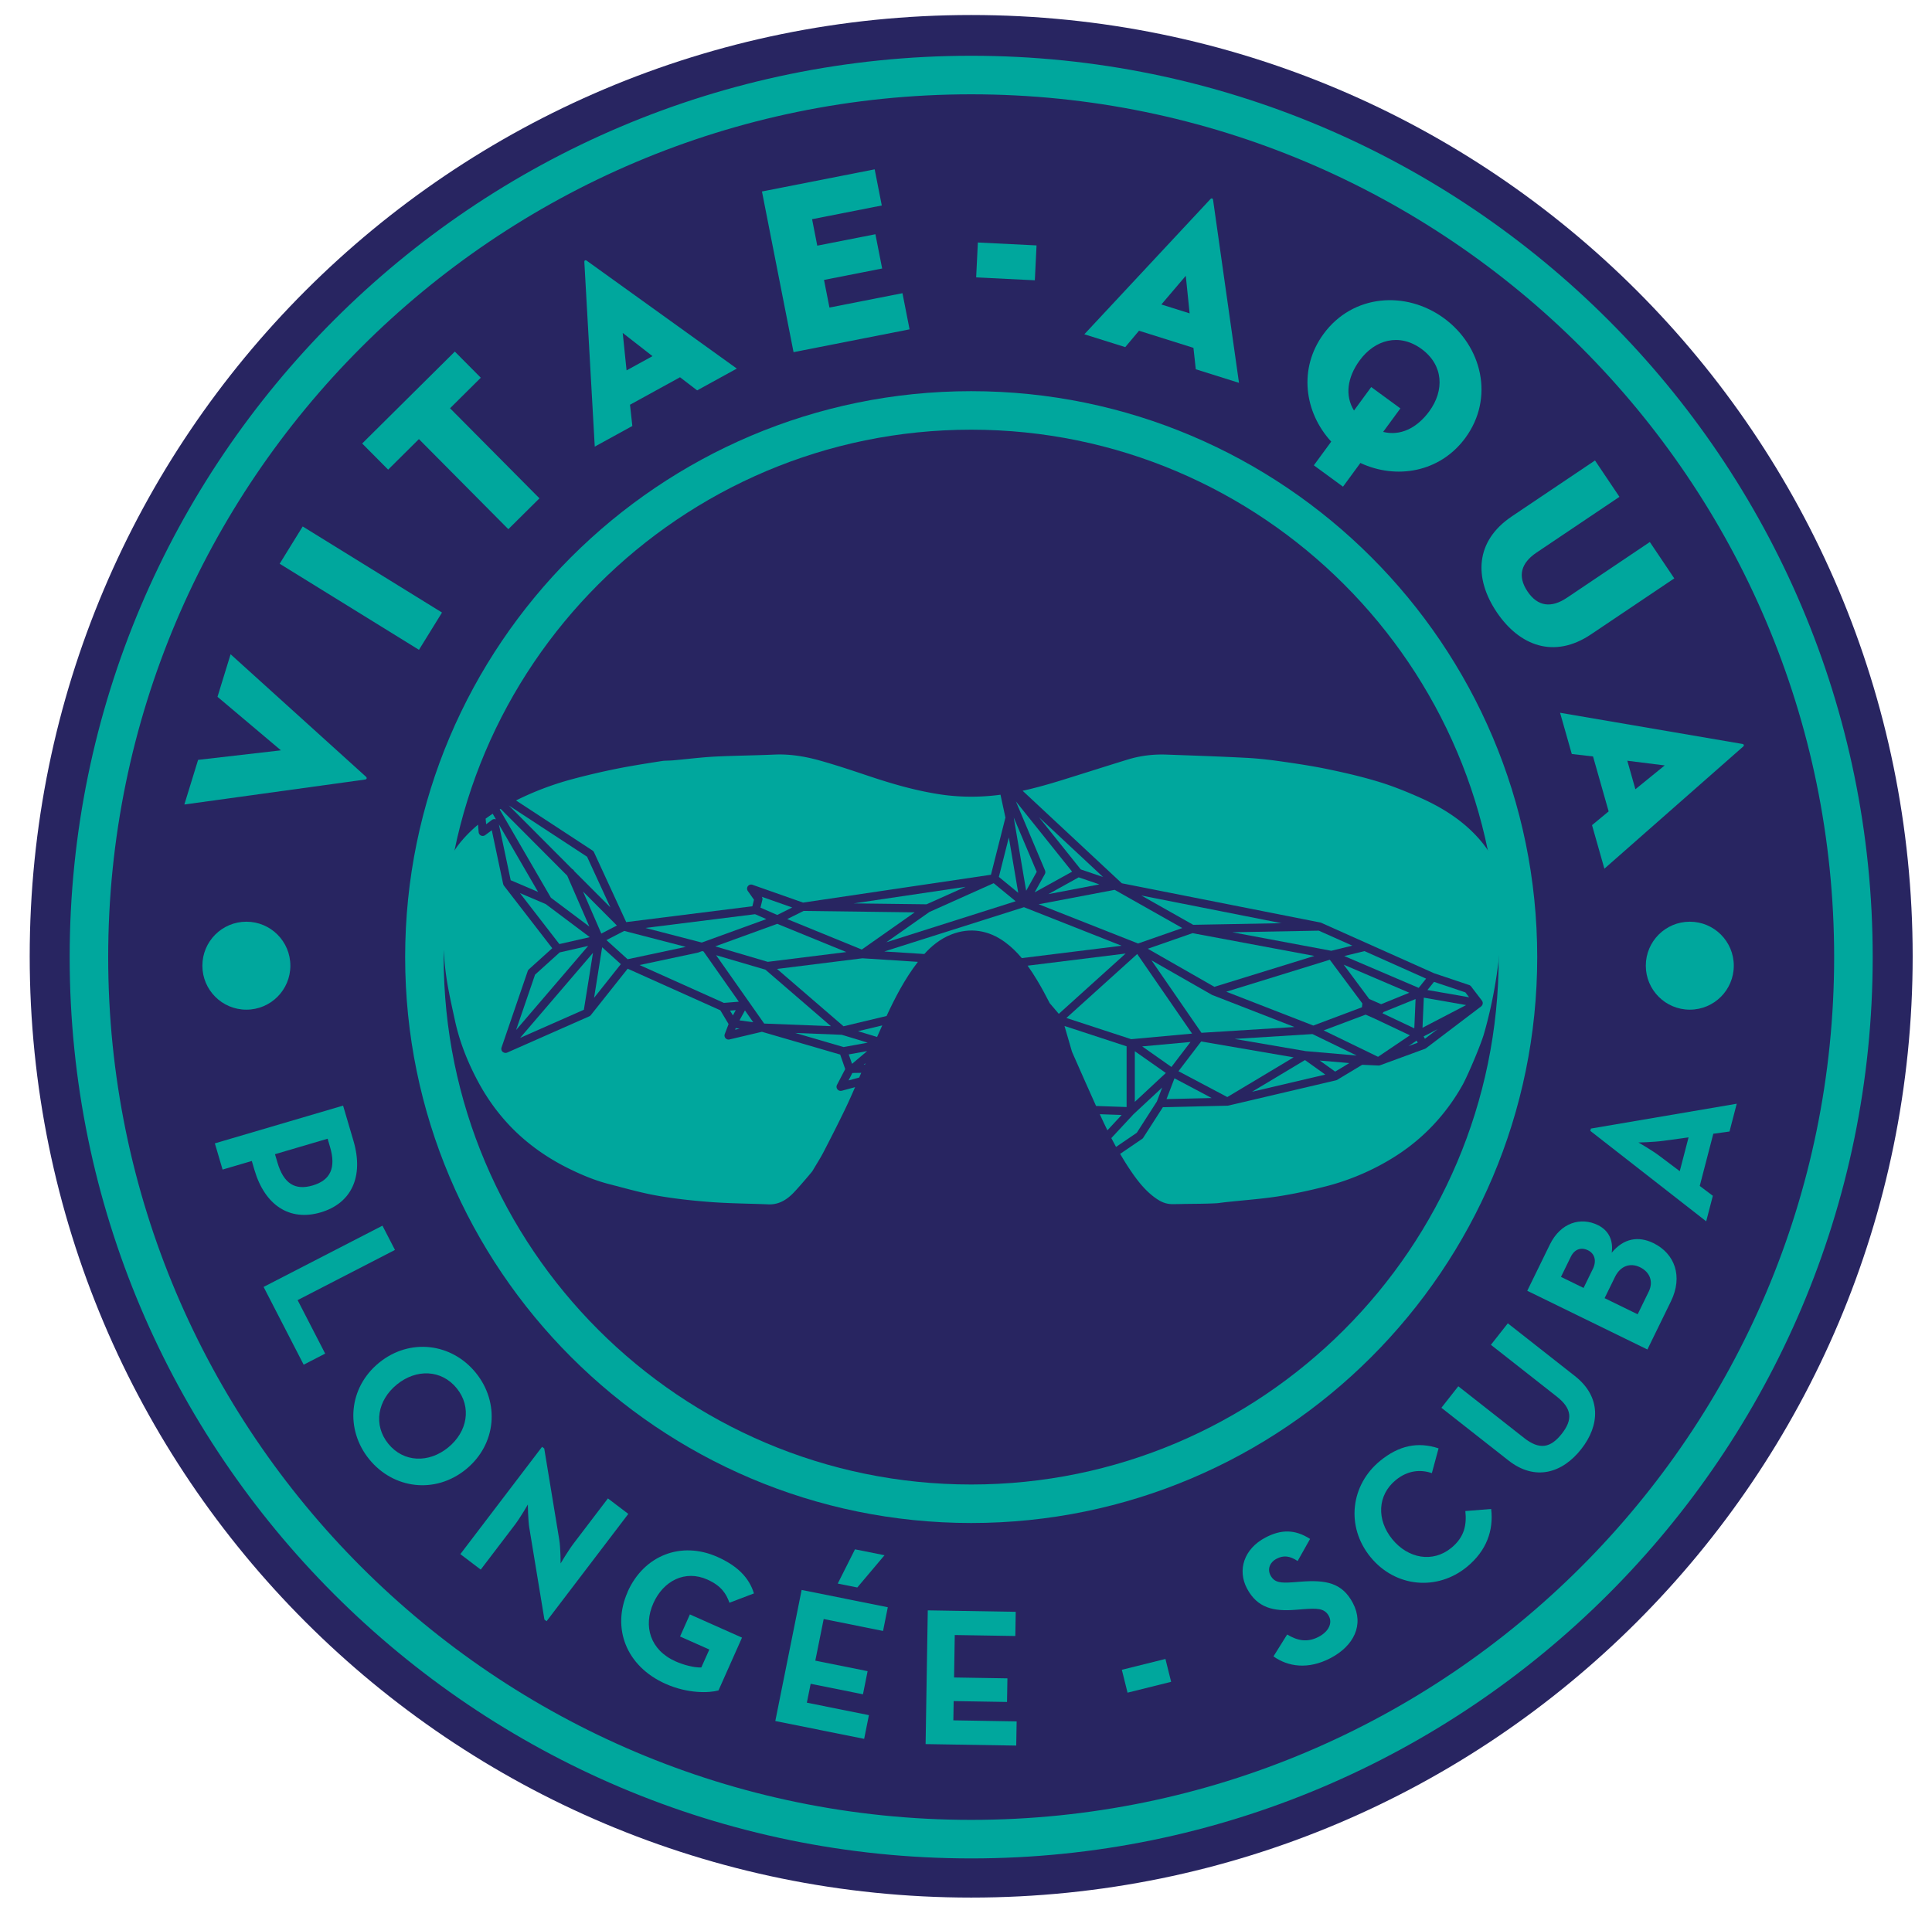 <?xml version="1.0" encoding="UTF-8"?>
<svg data-bbox="8.19 4.14 519.18 519.18" viewBox="0 0 532.7 529.55" xmlns="http://www.w3.org/2000/svg" data-type="color">
    <g>
        <path fill="#282561" d="M527.37 263.73c0 143.368-116.222 259.59-259.59 259.59S8.19 407.098 8.19 263.73 124.412 4.14 267.78 4.14s259.59 116.222 259.59 259.59z" data-color="1"/>
        <path d="M267.78 512.52c-137.06 0-248.57-111.51-248.57-248.57S130.71 15.38 267.78 15.38s248.57 111.51 248.57 248.57-111.51 248.57-248.57 248.57Zm0-486.51c-131.21 0-237.95 106.74-237.95 237.94s106.74 237.94 237.95 237.94 237.94-106.74 237.94-237.94S398.98 26.01 267.78 26.01Z" fill="#00a79d" data-color="2"/>
        <path d="M267.78 420.02c-86.06 0-156.07-70.01-156.07-156.07s70.01-156.07 156.07-156.07 156.07 70.01 156.07 156.07-70.01 156.07-156.07 156.07Zm0-301.52c-80.2 0-145.45 65.25-145.45 145.45S187.58 409.4 267.78 409.4s145.45-65.25 145.45-145.45S347.98 118.5 267.78 118.5Z" fill="#00a79d" data-color="2"/>
        <path d="M100.92 214.22c.32.31.21.69-.23.76l-49.86 6.89 3.79-12.31 22.84-2.63-17.49-14.76 3.61-11.74 37.34 33.79Z" fill="#00a79d" data-color="2"/>
        <path d="m77.11 155.47 6.35-10.28 38.41 23.74-6.35 10.28-38.41-23.74Z" fill="#00a79d" data-color="2"/>
        <path d="m115.5 121.1-8.48 8.42-7.16-7.21 25.55-25.35 7.16 7.21-8.48 8.42 24.65 24.84-8.58 8.51-24.65-24.84Z" fill="#00a79d" data-color="2"/>
        <path d="m187.5 104.04-13.79 7.58.64 5.86-10.36 5.69-2.87-50.86c-.05-.5.3-.7.7-.38l41.34 29.72-10.94 6.01-4.72-3.62Zm-14.75-1.89 7.16-3.93-8.21-6.4 1.06 10.33Z" fill="#00a79d" data-color="2"/>
        <path d="m210.09 52.81 31.08-6.11 1.96 9.97-19.22 3.78 1.43 7.3 16.03-3.15 1.86 9.45-16.03 3.15 1.5 7.62 20.13-3.96 1.96 9.97-31.99 6.29-8.71-44.31Z" fill="#00a79d" data-color="2"/>
        <path d="m269.62 66.88 16.18.8-.47 9.62-16.18-.8.47-9.62Z" fill="#00a79d" data-color="2"/>
        <path d="m329.06 95.93-15.01-4.72-3.79 4.52-11.28-3.54 34.74-37.26c.33-.38.71-.26.76.24l7.14 50.41-11.91-3.74-.65-5.91Zm-8.84-11.96 7.79 2.45-1.06-10.36-6.73 7.91Z" fill="#00a79d" data-color="2"/>
        <path d="m370.3 134.22-8.04-5.89 4.79-6.54c-7.42-8.07-9.1-20.17-2.11-29.7 8.05-10.98 22.71-12.01 33.21-4.32s13.94 21.99 5.9 32.97c-6.99 9.54-19.02 11.58-28.96 6.94l-4.79 6.54Zm7.78-27.48 8.04 5.89-4.75 6.48c4.65 1.18 9.26-.96 12.71-5.67 4.2-5.73 3.97-12.73-2.13-17.2-6.11-4.47-12.85-2.58-17.05 3.15-3.45 4.71-4.1 9.76-1.57 13.83l4.75-6.48Z" fill="#00a79d" data-color="2"/>
        <path d="m416.8 142.44 22.98-15.45 6.74 10.03-22.87 15.38c-4.24 2.85-5.33 6.47-2.48 10.71 2.85 4.24 6.61 4.6 10.86 1.75l22.87-15.38 6.74 10.03-22.98 15.45c-10.09 6.78-19.68 3.23-25.98-6.14-6.3-9.37-5.97-19.59 4.12-26.37Z" fill="#00a79d" data-color="2"/>
        <path d="m443.54 223.76-4.3-15.14-5.86-.68-3.23-11.37 50.22 8.59c.5.06.61.45.22.77l-38.22 33.64-3.41-12.01 4.58-3.79Zm5.15-13.96 2.23 7.86 8.08-6.57-10.31-1.29Z" fill="#00a79d" data-color="2"/>
        <path d="m94.6 304.92 2.86 9.71c2.89 9.82-.52 17.22-9.05 19.73s-15.37-1.93-18.25-11.7l-.73-2.48-8.06 2.37-2.13-7.23 35.36-10.41Zm-18.11 15.66c1.73 5.89 4.89 7.77 9.72 6.35 4.89-1.44 6.49-4.83 4.79-10.62l-.67-2.27-14.51 4.27.67 2.27Z" fill="#00a79d" data-color="2"/>
        <path d="m105.45 338.01 3.45 6.7-26.84 13.84 7.6 14.75-5.93 3.06-11.05-21.45 32.77-16.89Z" fill="#00a79d" data-color="2"/>
        <path d="M104.54 375.8c8.46-6.87 19.98-5.41 26.64 2.78s5.73 19.77-2.73 26.65-19.98 5.41-26.64-2.78-5.73-19.77 2.73-26.65Zm19.02 23.4c5.34-4.34 6.57-11.17 2.36-16.35-4.21-5.18-11.15-5.38-16.49-1.03-5.34 4.34-6.57 11.17-2.36 16.35 4.21 5.18 11.15 5.38 16.49 1.03Z" fill="#00a79d" data-color="2"/>
        <path d="M145.97 421.56c-.41-2.49-.42-6.65-.42-6.65s-2.03 3.56-3.64 5.67l-9.36 12.29-5.62-4.27 22.53-29.59.6.46 4.13 25.08c.4 2.41.38 6.62.38 6.62s2.14-3.62 3.69-5.64l9.36-12.29 5.62 4.27-22.53 29.59-.6-.46-4.13-25.08Z" fill="#00a79d" data-color="2"/>
        <path d="M173.05 439c4.43-9.96 14.66-14.12 24.75-9.63 5.46 2.43 8.74 5.67 10.08 10.07l-6.75 2.57c-.9-2.48-2.23-4.67-6.11-6.4-6.05-2.7-12.08.26-14.88 6.55-2.8 6.29-.9 12.89 6.13 16.02 2.17.96 5 1.75 7.1 1.68l2.21-4.95-8.07-3.59 2.71-6.09 14.37 6.4-6.48 14.56c-2.62.73-8.48.91-14.58-1.81-10.92-4.86-14.9-15.42-10.46-25.37Z" fill="#00a79d" data-color="2"/>
        <path d="m221.03 438.48 23.76 4.77-1.31 6.54-16.37-3.29-2.31 11.48 14.42 2.9-1.28 6.38-14.42-2.9-1.05 5.21 17.11 3.44-1.31 6.54-24.5-4.92 7.26-36.14Zm14.72-11.2 8.13 1.63-7.5 8.89-5.39-1.08 4.75-9.44Z" fill="#00a79d" data-color="2"/>
        <path d="m255.82 444.11 24.24.4-.11 6.67-16.7-.27-.19 11.71 14.71.24-.11 6.51-14.71-.24-.09 5.31 17.45.29-.11 6.67-24.99-.41.6-36.87Z" fill="#00a79d" data-color="2"/>
        <path d="m309.32 460.5 12.02-2.99 1.57 6.31-12.02 2.99-1.57-6.31Z" fill="#00a79d" data-color="2"/>
        <path d="m351.13 456.8 3.77-6.03c2.67 1.6 5.44 2.35 8.72.62 2.76-1.46 3.8-3.77 2.79-5.69-1.21-2.3-3.45-2.17-7.21-1.9l-2.05.16c-5.9.47-10.46-.44-13.34-5.91-2.65-5.04-.86-10.88 5.1-14.02 4.24-2.23 8.08-2.35 12.31.38l-3.43 6.09c-2.23-1.46-3.9-1.62-5.81-.62-1.95 1.03-2.54 2.93-1.68 4.56 1.06 2.01 2.73 2.18 6.25 1.92l2.05-.16c6.96-.54 11.47.28 14.42 5.89 3.18 6.04.21 11.84-6.13 15.17-6.2 3.26-11.77 2.39-15.77-.46Z" fill="#00a79d" data-color="2"/>
        <path d="M377.88 429.41c-6.89-8.44-5.47-19.89 2.66-26.54 5.13-4.19 10.31-5.35 16.11-3.44l-1.85 6.84c-3.12-1.09-6.68-.77-9.93 1.89-5.13 4.19-5.33 11.01-.98 16.34 4.36 5.33 11.15 6.57 16.27 2.38 3.67-3 4.27-6.43 3.87-10.16l7.12-.57c.7 5.87-1.24 11.51-6.7 15.98-8.13 6.65-19.67 5.72-26.57-2.72Z" fill="#00a79d" data-color="2"/>
        <path d="m415.93 402.78-18.5-14.54 4.66-5.93 18.16 14.27c4.22 3.32 7.27 2.77 10.37-1.17 3.06-3.9 2.84-6.95-1.38-10.26l-18.16-14.27 4.66-5.93 18.5 14.54c7.33 5.76 6.91 13.58 1.75 20.14-5.22 6.65-12.72 8.91-20.06 3.15Z" fill="#00a79d" data-color="2"/>
        <path d="m421.1 355.98 6.22-12.73c3-6.14 8.58-7.68 13.25-5.39 3.07 1.5 4.29 4.31 3.82 7.62 3.27-3.98 7.35-4.68 11.5-2.65 5.89 2.88 8.19 9.16 4.84 16.03l-6.5 13.31-33.12-16.19Zm18.09-6.02c1.06-2.18.56-4.22-1.34-5.15-1.9-.93-3.71-.31-4.73 1.77l-2.72 5.56 6.23 3.05 2.55-5.23Zm15.4 6.27c1.35-2.76.35-5.4-2.38-6.74-2.68-1.31-5.41-.42-6.92 2.67l-2.86 5.85 9.11 4.45 3.05-6.24Z" fill="#00a79d" data-color="2"/>
        <path d="m438.49 311.86.16-.62 40.21-6.85-1.99 7.66-4.47.62-3.74 14.39 3.61 2.72-1.83 7.04-31.95-24.94Zm27.09 1.81-6.86.94c-2.79.39-6.96.47-6.96.47s3.61 2.05 5.86 3.75l5.53 4.16 2.43-9.33Z" fill="#00a79d" data-color="2"/>
        <path fill="#00a79d" d="M478.05 266.32c0 6.7-5.43 12.13-12.13 12.13-6.7 0-12.13-5.43-12.13-12.13 0-6.7 5.43-12.13 12.13-12.13 6.7 0 12.13 5.43 12.13 12.13z" data-color="2"/>
        <path fill="#00a79d" d="M80.06 266.32c0 6.7-5.43 12.13-12.13 12.13-6.7 0-12.13-5.43-12.13-12.13 0-6.7 5.43-12.13 12.13-12.13 6.7 0 12.13 5.43 12.13 12.13z" data-color="2"/>
        <path fill="#00a79d" d="m234.93 293.39 4.17-3.52-5.08.92.91 2.6z" data-color="2"/>
        <path fill="#00a79d" d="m316.47 261.65 18.36 10.5 27.57-8.52-33.6-6.28-12.33 4.3z" data-color="2"/>
        <path fill="#00a79d" d="m238.17 293.6.3-.01.18-.39-.48.4z" data-color="2"/>
        <path fill="#00a79d" d="m294.03 280.74 17.87 5.85 16.79-1.54-15.13-21.95-19.53 17.64z" data-color="2"/>
        <path d="m334.19 274.38-.04-.02s-.02 0-.02-.01l-16.64-9.51 13.78 19.99 25.65-1.6-22.64-8.81s-.06-.03-.09-.04Z" fill="#00a79d" data-color="2"/>
        <path fill="#00a79d" d="m389.96 283.6.35-8.08-8.83 3.58-.29.35 8.77 4.15z" data-color="2"/>
        <path fill="#00a79d" d="m338.12 273.5 23.99 9.33 13.41-5.04.12-1.05-8.98-12.06-28.54 8.82z" data-color="2"/>
        <path fill="#00a79d" d="m279.51 225.45 3.43 20.21 2.91-5.22-6.34-14.99z" data-color="2"/>
        <path d="m310.64 288.56-17.13-5.61 2.06 7.09.51 1.17c2.02 4.61 4.07 9.2 6.13 13.8l8.42.29v-16.73Z" fill="#00a79d" data-color="2"/>
        <path d="M241.83 285.98c.47-1.07.95-2.13 1.43-3.19l-6.68 1.6 5.25 1.59Z" fill="#00a79d" data-color="2"/>
        <path d="M303.25 307.29c.7 1.56 1.4 3.03 2.09 4.43l3.93-4.23-6.02-.21Z" fill="#00a79d" data-color="2"/>
        <path d="M285.84 270.13c1.29 2.14 2.48 4.33 3.6 6.54l2.5 2.93 18.42-16.63-27.02 3.35c.93 1.29 1.76 2.59 2.5 3.82Z" fill="#00a79d" data-color="2"/>
        <path fill="#00a79d" d="m197.21 260.99 14.48 4.27 21.66-2.7-19.04-7.78-17.1 6.21z" data-color="2"/>
        <path d="M244.45 280.19c2.23-4.8 4.92-10.11 8.64-14.93l-15.3-.98-23.54 2.94 18.33 15.81 11.88-2.84Z" fill="#00a79d" data-color="2"/>
        <path fill="#00a79d" d="m377.53 275.51 3.28 1.43 7.77-3.16-18.09-7.74 7.04 9.47z" data-color="2"/>
        <path d="m243.83 262.4 11.03.7c1.76-1.96 4.2-4.13 7.5-5.41 5.07-1.96 10.19-1.22 14.78 2.16 1.78 1.31 3.28 2.81 4.59 4.38l27.52-3.41-26.92-10.63-38.5 12.21Z" fill="#00a79d" data-color="2"/>
        <path d="m134.04 227.31 1.62-1.2a1.139 1.139 0 0 1 1.09-.14l-.9-1.55c-.67.44-1.32.9-1.95 1.35l.14 1.53Z" fill="#00a79d" data-color="2"/>
        <path fill="#00a79d" d="m370.64 263.66 20.53 8.78 2.04-2.55-16.99-7.59-5.58 1.36z" data-color="2"/>
        <path d="m158.29 240.2 10.01 10.04-6.43-13.97-21.57-14.13 17.46 17.52c.23.11.42.29.54.54Z" fill="#00a79d" data-color="2"/>
        <path d="m162.51 255.55-6.11-14.05-18.36-18.43-.27.15 14.13 24.36 10.61 7.96Z" fill="#00a79d" data-color="2"/>
        <path fill="#00a79d" d="m396.4 283.81-3.86 2.01.34.65 3.52-2.66z" data-color="2"/>
        <path fill="#00a79d" d="m392.22 283.44 12.02-6.26-11.66-2.04-.36 8.3z" data-color="2"/>
        <path d="m209.67 250.31 4.63 2.02 4.13-2.06-8.37-2.95c.16.26.21.57.14.86l-.52 2.12Z" fill="#00a79d" data-color="2"/>
        <path fill="#00a79d" d="m404.03 273.68-8.64-2.9-1.81 2.25 11.49 2-1.04-1.35z" data-color="2"/>
        <path fill="#00a79d" d="m166.03 261.24-2.23 13.94 7.38-9.29-5.15-4.65z" data-color="2"/>
        <path fill="#00a79d" d="m170.09 255.24-9.33-9.37 5.04 11.59 4.29-2.22z" data-color="2"/>
        <path fill="#00a79d" d="m189.08 261.13-16.97-4.4-4.9 2.53 5.84 5.28 16.03-3.41z" data-color="2"/>
        <path fill="#00a79d" d="m162.62 258.45-12.15-9.12-7.11-3.03 10.87 14.06 8.39-1.91z" data-color="2"/>
        <path fill="#00a79d" d="m148.36 245.98-10.8-18.62 3.25 15.39 7.55 3.23z" data-color="2"/>
        <path fill="#00a79d" d="m142.3 284.06 19.87-23.19-7.85 1.79-6.79 6.13-5.23 15.27z" data-color="2"/>
        <path fill="#00a79d" d="m163.5 262.78-20.09 23.45 17.58-7.76 2.51-15.69z" data-color="2"/>
        <path d="m203.71 276.25-9.73-13.85-.37-.11-1.06.39s-.1.03-.15.04l-16.06 3.42 23.25 10.44 4.13-.33Z" fill="#00a79d" data-color="2"/>
        <path fill="#00a79d" d="m388.74 285.52-9.83-4.65-2.38-1.05-11.57 4.35 15 7.28 8.78-5.93z" data-color="2"/>
        <path fill="#00a79d" d="m390.6 286.98-2.24 1.52 2.55-.94-.31-.58z" data-color="2"/>
        <path fill="#00a79d" d="m329 255.05 24.32-.45-38.62-7.63 14.3 8.08z" data-color="2"/>
        <path fill="#00a79d" d="m339.77 257.1 27.29 5.11 5.81-1.42-9.25-4.13-23.85.44z" data-color="2"/>
        <path fill="#00a79d" d="m361.88 285.18-21.46 1.34 19.59 3.36 14.06 1.22-12.19-5.92z" data-color="2"/>
        <path fill="#00a79d" d="m359.81 292.35-14.59 8.74 20.19-4.74-5.6-4z" data-color="2"/>
        <path fill="#00a79d" d="m372.04 293.18-8.17-.7 4.27 3.05 3.9-2.35z" data-color="2"/>
        <path fill="#00a79d" d="m286.39 249.38 27.4 10.82 12.2-4.26-18.65-10.54-20.95 3.98z" data-color="2"/>
        <path fill="#00a79d" d="m356.68 291.6-25.49-4.38-6.26 8.2 13.47 7.13 18.28-10.95z" data-color="2"/>
        <path d="M163.37 234.56c.18.12.32.28.41.47l8.88 19.27 34.79-4.37.44-1.8-1.7-2.41c-.28-.4-.27-.94.02-1.33s.81-.55 1.27-.38l13.94 4.91 51.81-7.68 3.99-15.77-1.36-6.3c-.96.13-1.93.24-2.91.32-4.78.42-9.55.25-14.18-.48-7.3-1.15-14.12-3.27-19.82-5.19-4.32-1.45-8.54-2.85-12.81-4.05-4.62-1.3-8.73-1.84-12.58-1.67-2.54.11-5.09.18-7.63.25-2.97.08-5.94.16-8.9.31-2.45.13-4.89.38-7.33.63-1.32.13-2.64.27-3.96.39-.56.05-1.12.07-1.68.09-.5.02-1 .02-1.49.1l-1.67.26c-3.61.57-7.35 1.17-10.94 1.89-4.2.85-8.33 1.82-12.29 2.89a82.09 82.09 0 0 0-15.39 5.84l21.09 13.81Z" fill="#00a79d" data-color="2"/>
        <path d="M414.01 245.5a19.52 19.52 0 0 0-.86-5.09c-.39-1.28-.85-2.44-1.26-3.13-.9-1.74-1.87-3.23-3.02-4.67-4.1-5.13-9.72-9.24-17.19-12.57-4.57-2.03-8.11-3.39-11.49-4.42-3.98-1.21-8.33-2.3-14.13-3.5-4.37-.91-8.93-1.58-13.22-2.19-3.46-.49-6.53-.8-9.4-.94-7.32-.38-14.65-.63-21.97-.89-3.6-.12-7.13.33-10.47 1.35-3.35 1.03-6.7 2.08-10.05 3.14-2.73.86-5.47 1.72-8.2 2.57-3.43 1.06-7.04 2.1-10.79 2.92l27.35 25.51 54.73 10.82c.1.02.19.05.28.09l31.08 13.9 9.67 3.25c.21.07.4.21.54.38l2.99 3.92s.07.1.1.16a.964.964 0 0 1 .11.32c0 .01 0 .02.01.03v.03c.01.1.02.19 0 .29v.02c0 .02 0 .03-.01.05-.02.09-.05.17-.08.26 0 .02-.02.04-.03.06-.05.09-.11.17-.17.24l-.04.04-.09.09-15.2 11.54s-.03.01-.04.02l-.11.08c-.03.01-.06.02-.08.03-.02 0-.04.02-.06.03l-12.46 4.57h-.02c-.01 0-.03.01-.04.01h-.02c-.03 0-.06.01-.09.02-.02 0-.04.01-.07.01h-.22l-4.39-.2-6.93 4.17h-.01c-.09.05-.18.09-.28.11-.01 0-.02.01-.03.01l-29.65 6.96c-.08.02-.15.03-.23.03l-17.84.42-5.41 8.42c-.08.13-.19.24-.31.32l-6.06 4.13c.76 1.3 1.53 2.56 2.32 3.76 2.21 3.35 4.73 6.76 8.21 8.94 1.23.77 2.48 1.15 3.8 1.16 1.09 0 2.01-.02 3.01-.04 1.12-.03 2.26-.03 3.36-.05 1.38 0 5.55-.08 6.47-.21.67-.09 1.34-.18 2-.25 1.52-.16 3.05-.31 4.58-.46 3.43-.33 6.66-.64 9.89-1.14 4.14-.65 8.48-1.57 13.25-2.8a66.945 66.945 0 0 0 15.07-5.94c5.48-2.97 10.08-6.44 14.08-10.63 3.35-3.51 6.21-7.42 8.52-11.62 1.51-2.85 4.87-10.77 5.74-13.77 1.19-4.11 2.19-8.46 2.98-12.94 1.54-8.73 2.18-17.74 1.88-26.77Z" fill="#00a79d" data-color="2"/>
        <path d="M232.07 300.8a1.126 1.126 0 0 1-1.29-1.61l2.27-4.36-1.39-4-21.58-6.28-8.93 2.11c-.41.1-.83-.04-1.11-.35-.27-.31-.35-.75-.2-1.14l1.05-2.75-2.28-3.8-25.54-11.47-10.17 12.81-.12.12-.05.05c-.08.06-.16.12-.26.16l-22.66 10.01h-.01c-.09.04-.18.06-.27.07h-.18c-.02 0-.05-.01-.07-.01-.08 0-.16-.02-.23-.04a.564.564 0 0 1-.12-.04c-.09-.04-.17-.09-.25-.14a.21.21 0 0 1-.06-.04s0-.01-.02-.02h-.01l-.03-.03a.896.896 0 0 1-.15-.19c-.01-.02-.03-.04-.04-.06a.849.849 0 0 1-.11-.26v-.03c-.02-.08-.03-.17-.03-.25v-.07c0-.1.02-.19.05-.28l7.23-21.11c.06-.18.17-.34.31-.47l6.45-5.83-13.32-17.24s-.01-.03-.02-.04c-.03-.04-.05-.08-.08-.13-.01-.03-.03-.05-.04-.08a3.25 3.25 0 0 1-.06-.17c0-.02-.01-.03-.02-.05l-3.13-14.82-1.83 1.35c-.33.24-.76.29-1.13.12-.37-.17-.62-.52-.66-.93l-.18-2.08a37.482 37.482 0 0 0-4.48 4.42c-4.3 5.07-6.19 10.75-5.79 17.36.1 1.62.19 3.25.28 4.88.1 1.88.21 3.76.33 5.64l.44 5.6c.06.67.13 1.34.21 2.01.48 4.16 1.38 8.27 2.33 12.62l.31 1.43c1.22 5.62 3.3 11.12 6.35 16.84 3.07 5.74 6.96 10.77 11.57 14.95 3.76 3.41 8.07 6.35 12.79 8.74 4.43 2.24 8.19 3.71 11.85 4.65l2.91.76c3.56.94 6.93 1.82 10.35 2.42 4.31.76 9.11 1.33 14.67 1.75 3.42.26 6.96.36 10.39.46 1.82.05 3.64.1 5.46.18 2.47.12 4.63-.82 6.75-2.91 1.21-1.19 4.43-4.95 5.44-6.2l1.14-1.9c.68-1.12 1.32-2.17 1.89-3.26 2.12-4.09 4.21-8.19 6.2-12.34.9-1.88 1.74-3.79 2.58-5.71l-3.67.99Z" fill="#00a79d" data-color="2"/>
        <path fill="#00a79d" d="m289.07 246.58 14.06-2.68-5.71-1.94-8.35 4.62z" data-color="2"/>
        <path d="M288.14 240.07c.13.32.12.68-.05.99l-2.81 5.04 10.33-5.71-15.51-19.38 8.05 19.06Z" fill="#00a79d" data-color="2"/>
        <path fill="#00a79d" d="m297.99 239.77 6.16 2.1-17.69-16.5 11.53 14.4z" data-color="2"/>
        <path fill="#00a79d" d="m275.41 241.84 5.34 4.38-2.59-15.27-2.75 10.89z" data-color="2"/>
        <path fill="#00a79d" d="m177.95 255.91 15.54 4.03 17.81-6.47-3.11-1.35-30.24 3.79z" data-color="2"/>
        <path fill="#00a79d" d="m202.87 278.58-1.59.13.8 1.32.79-1.45z" data-color="2"/>
        <path fill="#00a79d" d="m202.86 283.54-.17.44 1.24-.3-1.07-.14z" data-color="2"/>
        <path fill="#00a79d" d="m217.06 253.47 20.55 8.4 14.59-10.26-30.63-.39-4.51 2.25z" data-color="2"/>
        <path fill="#00a79d" d="m256.26 251.51-11.88 8.35 35.66-11.31-6.07-4.98-17.71 7.94z" data-color="2"/>
        <path fill="#00a79d" d="m255.47 249.39 10.76-4.82-30.84 4.57 20.08.25z" data-color="2"/>
        <path fill="#00a79d" d="m205.4 278.66-1.5 2.74 3.79.52-2.29-3.26z" data-color="2"/>
        <path fill="#00a79d" d="m328.25 287.36-13.32 1.22 8.06 5.67 5.26-6.89z" data-color="2"/>
        <path fill="#00a79d" d="M312.9 289.91v13.96l8.55-7.96-8.55-6z" data-color="2"/>
        <path fill="#00a79d" d="m323.83 297.38-2.19 5.73 12.45-.29-10.26-5.44z" data-color="2"/>
        <path d="m318.98 303.77 1.47-3.85-7.88 7.33-6.15 6.62c.43.83.87 1.64 1.3 2.43l5.72-3.9 5.54-8.63Z" fill="#00a79d" data-color="2"/>
        <path d="m237.47 295.87-2.44.04h-.01l-1.06 2.05 2.94-.79.57-1.3Z" fill="#00a79d" data-color="2"/>
        <path fill="#00a79d" d="m239.25 287.55-7.16-2.17-12.85-.51 13.35 3.89 6.66-1.21z" data-color="2"/>
        <path fill="#00a79d" d="m229.1 283-18.06-15.58-13.59-3.99 13.25 18.85 18.4.72z" data-color="2"/>
    </g>
</svg>
